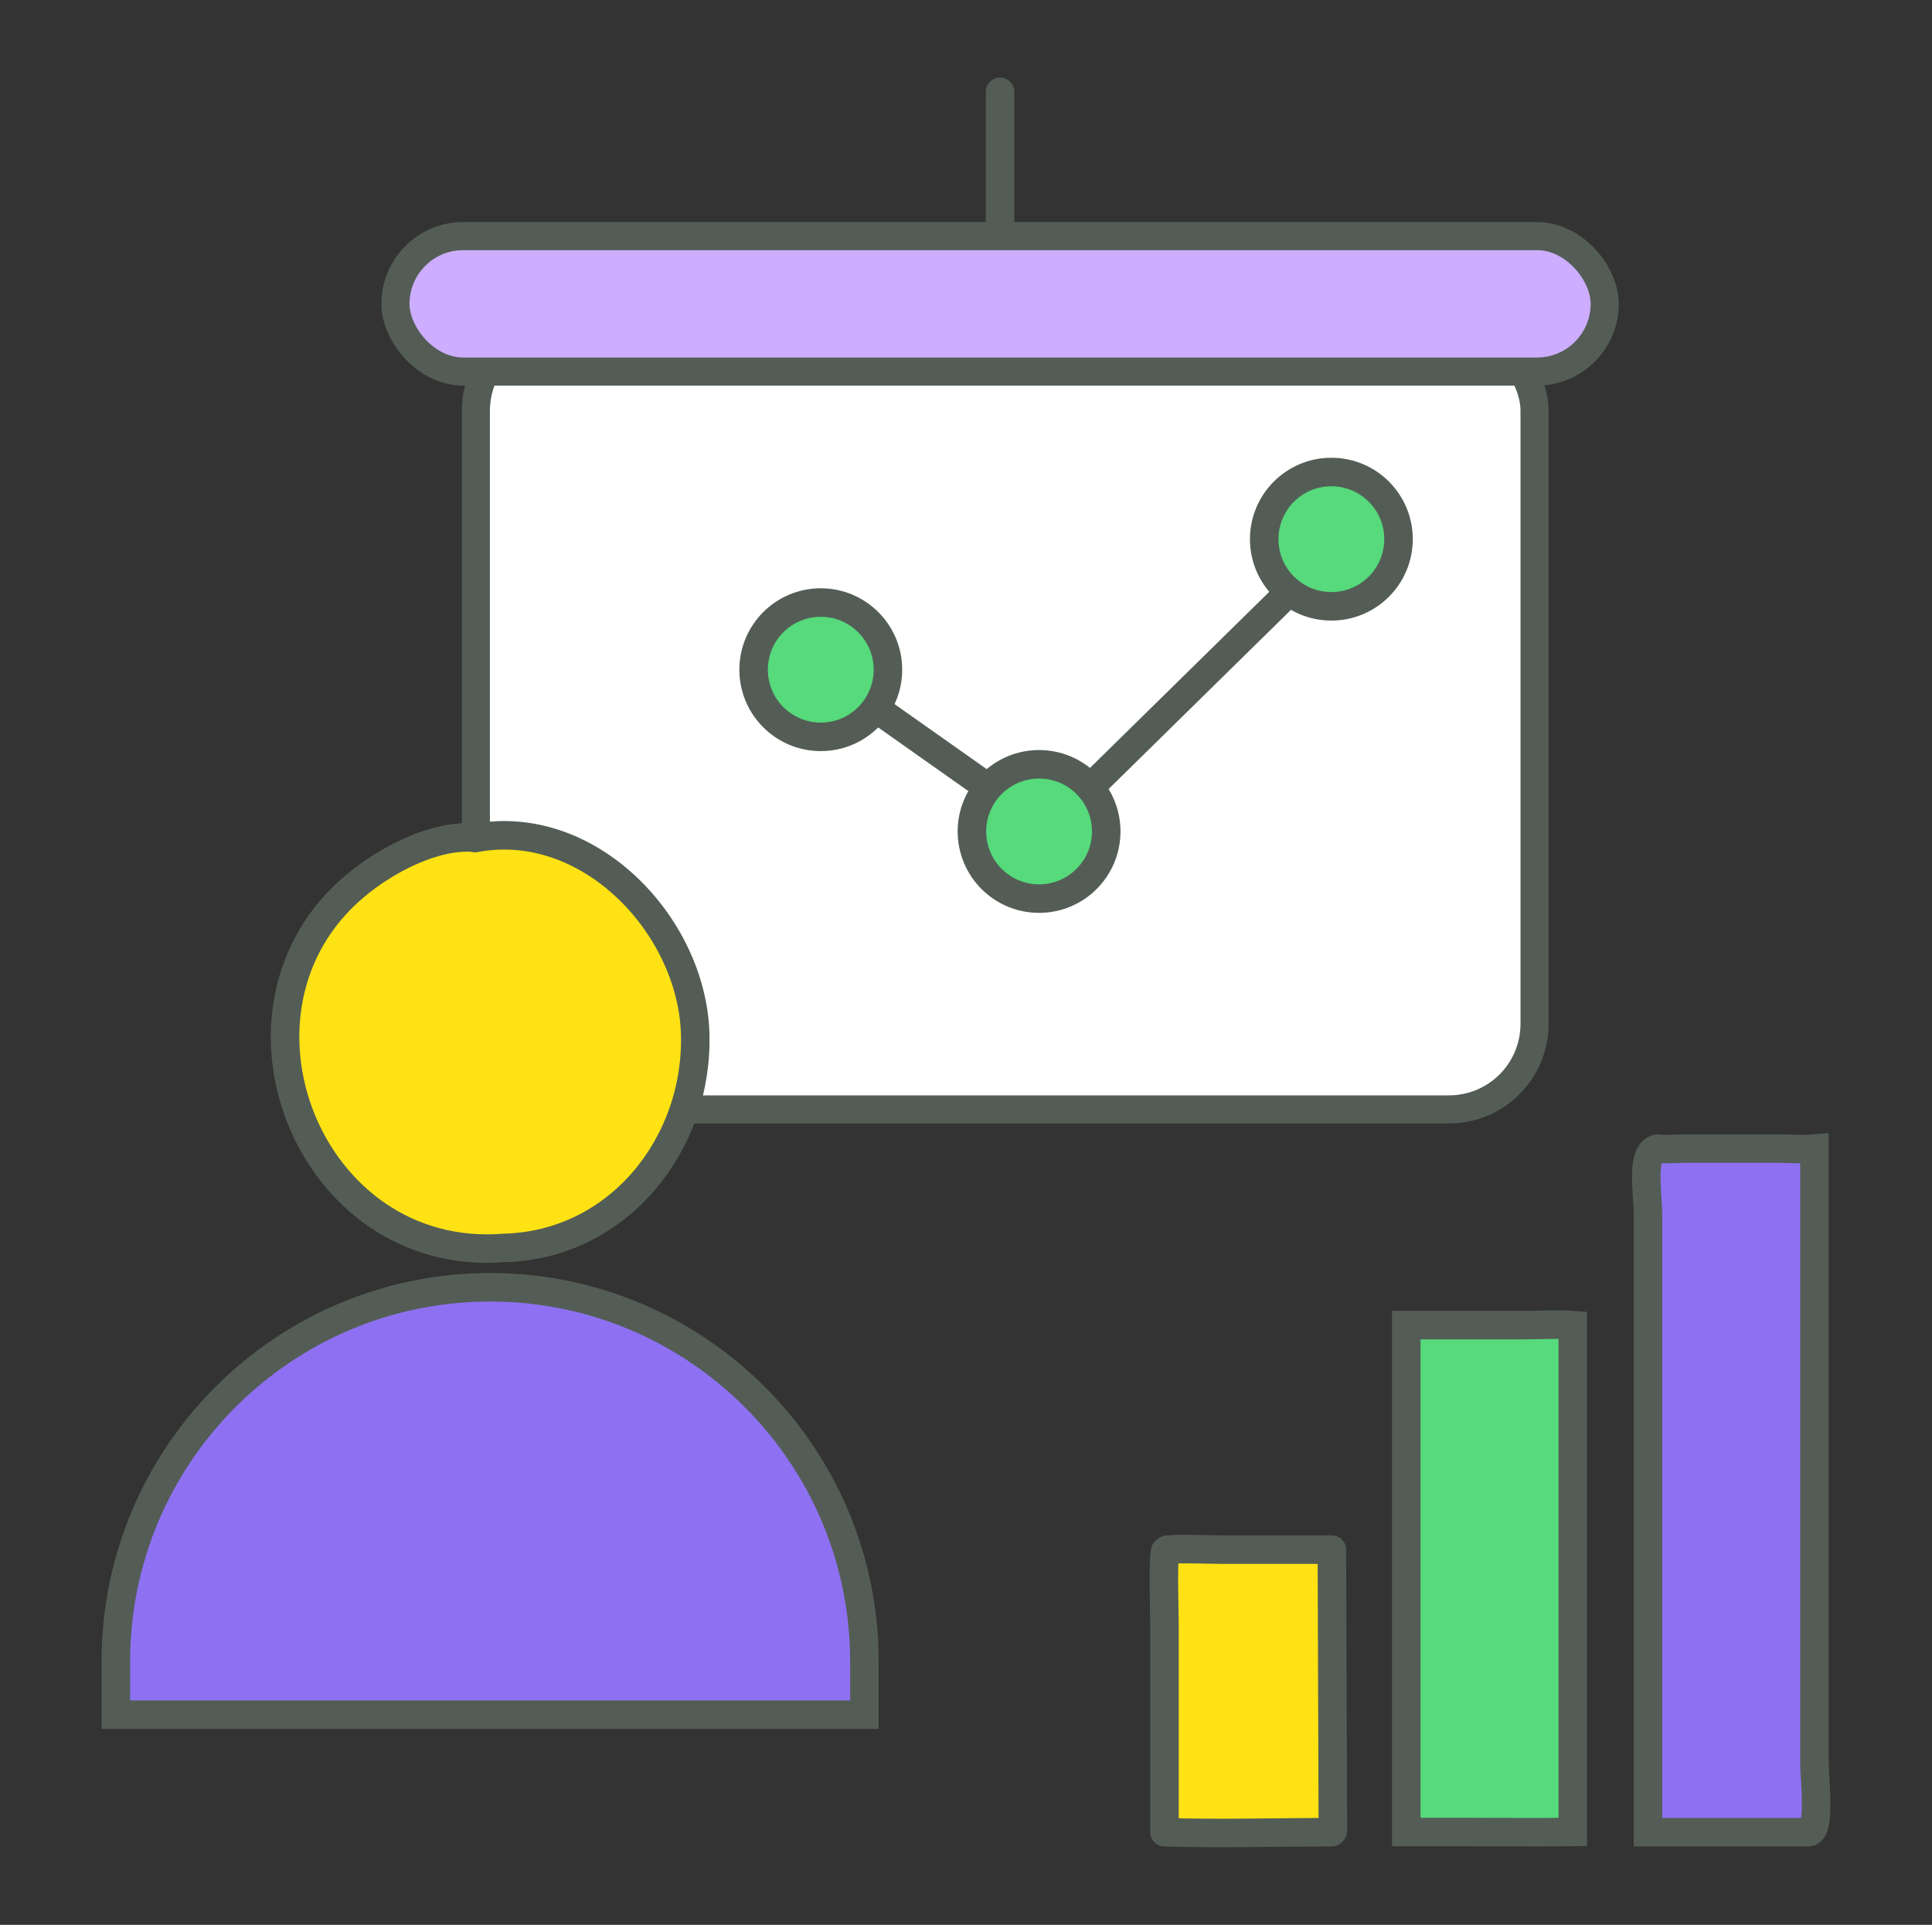 <?xml version="1.0" encoding="UTF-8"?>
<svg id="Layer_1" data-name="Layer 1" xmlns="http://www.w3.org/2000/svg" width="271" height="270" viewBox="0 0 271 270">
  <rect x="0" y="0" width="271" height="270" fill="#333333" stroke="none"/>
  <defs>
    <style>
      .cls-1 {
        fill: #fff;
      }

      .cls-1, .cls-2, .cls-3, .cls-4 {
        stroke-miterlimit: 8;
      }

      .cls-1, .cls-3 {
        stroke: #535d56;
        stroke-width: 3.94px;
      }

      .cls-2 {
        fill: #56da7b;
      }

      .cls-2, .cls-5, .cls-4, .cls-6 {
        stroke: #535d56;
        stroke-width: 4px;
      }

      .cls-3 {
        fill: #cdadff;
      }

      .cls-5 {
        stroke-linecap: round;
      }

      .cls-5, .cls-6 {
        fill: #ffe214;
        stroke-linejoin: round;
      }

      .cls-4 {
        fill: #8e71f3;
      }
    </style>
  </defs>
  <g>
    <rect class="cls-1" x="66.75" y="45.62" width="148.5" height="110" rx="12" ry="12"/>
    <rect class="cls-3" x="55.47" y="33.12" width="169.62" height="19" rx="9.5" ry="9.5"/>
    <circle class="cls-2" cx="186.75" cy="75.63" r="9.42"/>
    <circle class="cls-2" cx="145.75" cy="116.63" r="9.42"/>
    <circle class="cls-2" cx="115.13" cy="93.94" r="9.42"/>
    <line class="cls-6" x1="122.75" y1="99.29" x2="138.58" y2="110.46"/>
    <line class="cls-5" x1="140.28" y1="32.62" x2="140.28" y2="12.88"/>
    <line class="cls-3" x1="152.75" y1="110.62" x2="181.25" y2="82.62"/>
  </g>
  <g>
    <path class="cls-4" d="M68.75,180.57h0c28.98,0,52.5,23.52,52.5,52.5v7.45H16.25v-7.45c0-28.98,23.52-52.5,52.5-52.5Z"/>
    <path class="cls-6" d="M66.62,117.56c15.92-3.03,30.39,12.18,30.89,27.35.5,15.51-10.73,29.72-26.77,30.14-27.56,2.2-41.45-33.55-20.95-50.76,4.24-3.58,11.1-7.27,16.84-6.78v.04Z"/>
  </g>
  <g>
    <path class="cls-6" d="M163.77,217.37c2.54-.17,5.17,0,7.71,0h15.34l.14,39.47-.14.17c-7.82,0-15.66.24-23.48,0v-29.19c0-1.88-.25-8.93.11-10.25l.36-.21h-.03Z"/>
    <path class="cls-2" d="M213.64,185.88c2.32,0,4.65-.17,6.97,0v71.1c-5.33.07-10.69,0-16.02,0h-7.33v-71.1h16.38Z"/>
    <path class="cls-4" d="M232.48,161.12c1.26.14,2.52,0,3.77,0h13.31c1.67,0,3.31.14,4.95,0v85.99c0,2.51.9,9.69-.82,9.9h-22.53v-86.58c0-3.03-1.07-8.79,1.31-9.31h0Z"/>
  </g>
</svg>